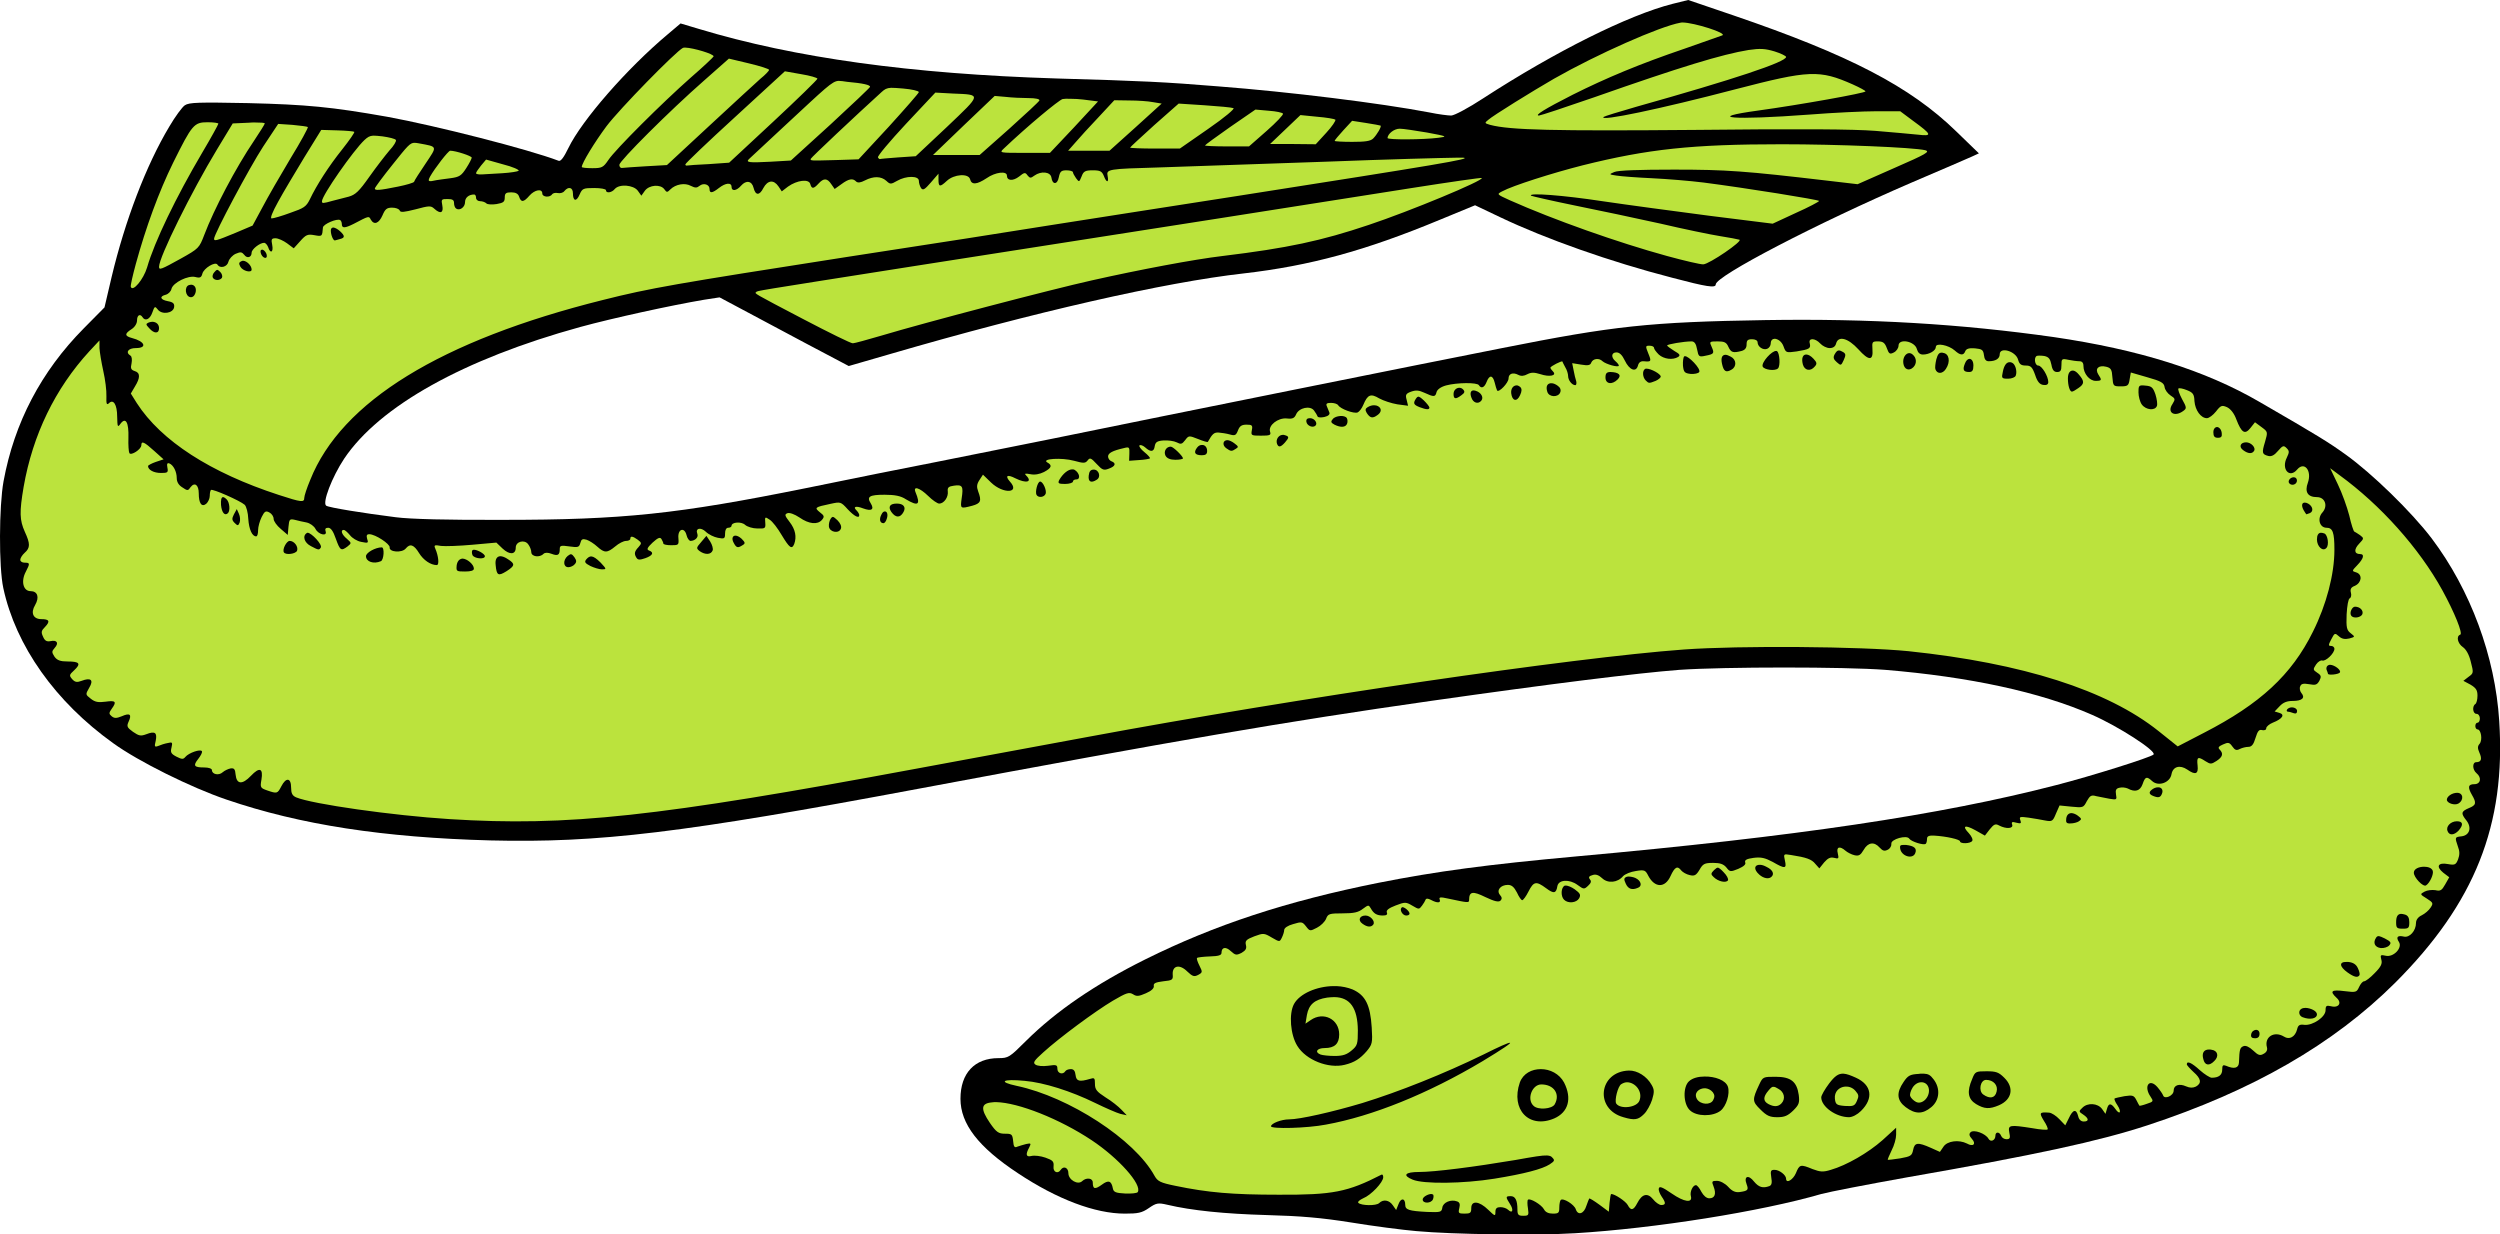 <?xml version="1.0" encoding="UTF-8"?>
<svg width="104.5mm" height="51.602mm" fill-rule="evenodd" stroke-linejoin="round" stroke-width="28.222" preserveAspectRatio="xMidYMid" version="1.2" viewBox="0 0 10450 5160.2" xml:space="preserve" xmlns="http://www.w3.org/2000/svg" xmlns:ooo="http://xml.openoffice.org/svg/export">
 
 <defs class="TextShapeIndex">
  
 </defs>
 <defs class="EmbeddedBulletChars">
  
  
  
  
  
  
  
  
  
  
 </defs>
 
 
<g transform="translate(-1511.2 -699)"><path d="m8094 5854c334-20 779-91 1030-164 33-9 193-40 355-69 544-95 803-151 1008-218 439-144 778-339 1036-596 333-333 463-660 435-1094-17-270-120-548-282-763-85-112-251-273-360-351-71-51-116-79-360-220-227-132-505-219-860-271-388-55-767-78-1206-71-485 8-632 24-1100 117-310 61-1378 276-1886 380-139 28-355 71-479 96-124 24-368 73-543 109-540 109-767 133-1270 133-228 1-387-3-447-11-135-17-277-40-290-48-18-11 24-120 75-197 148-220 500-416 986-550 139-38 382-91 518-114l65-10 92 49c50 27 172 92 270 144l178 94 176-51c597-174 1145-299 1474-336 278-32 509-95 820-224l148-61 105 50c191 91 460 186 719 253 144 38 182 44 182 28 0-35 418-253 819-426 124-53 238-102 253-109l28-13-95-92c-192-187-446-319-932-485l-188-64-65 16c-185 47-490 199-792 395-61 40-121 72-134 72-12 0-53-5-91-13-205-39-584-86-883-109-220-18-319-23-676-33-608-19-1093-86-1494-207l-77-23-52 44c-172 144-361 361-417 477-19 39-32 57-41 53-126-48-514-147-717-184-232-41-336-51-582-57-206-4-245-3-263 9-11 7-41 48-65 89-97 162-185 393-241 628l-30 128-87 88c-178 180-290 394-335 639-19 105-20 358-1 446 52 242 218 476 460 649 105 76 325 185 472 235 310 106 658 159 1104 171 453 11 803-31 1795-217 1079-202 1526-279 2135-366 513-73 860-116 1040-130 191-13 690-13 860 0 352 29 649 93 865 188 110 48 271 152 257 166-12 12-260 90-408 128-483 125-1086 215-2007 298-372 34-581 62-824 110-385 77-685 176-975 320-211 105-374 217-499 341-69 69-74 72-115 72-100 0-159 63-159 170 0 105 75 202 240 311 164 109 323 169 447 169 55 0 71-3 100-23 32-22 39-23 78-14 101 24 239 38 415 43 143 4 227 11 353 31 91 15 214 31 272 36 151 14 506 19 663 9z"/><path d="m8544 793c47 0 190 45 166 54-7 3-78 27-156 55-191 65-329 123-469 193-118 60-161 87-141 87 6 0 109-34 230-76 364-128 536-180 646-198 49-7 69-6 109 6 26 8 48 19 48 23 0 21-216 93-625 208-73 21-135 40-138 43-19 20 235-33 552-116 308-80 350-82 490-20 29 13 53 26 53 29 0 7-274 56-448 80-227 31-109 41 213 17 101-8 228-14 282-14h98l55 41c78 57 80 64 20 57-28-3-108-10-179-16-90-7-314-9-750-4-592 5-777 1-860-21-24-7-24-8-8-21 20-18 185-120 275-172 179-102 443-219 528-234 3-1 5-1 9-1zm-4168 105c33 1 121 27 118 37-2 4-44 44-95 88-119 105-316 301-345 345-21 31-27 34-67 34-24 0-44-2-44-5 0-16 54-104 103-170 55-73 290-313 320-328 2-1 6-1 10-1zm182 46 84 20c46 11 84 23 84 27s-16 21-36 37c-19 17-115 105-213 196l-178 165-88 5c-49 3-93 6-100 7-6 1-11-5-11-13 0-16 209-225 355-353zm234 53 68 12c37 6 68 15 68 19s-83 85-184 179l-185 172-85 6c-46 2-87 5-91 6s-7-1-7-5 93-93 208-198zm225 40c10 0 20 2 35 4 67 6 97 13 96 21 0 3-75 74-165 157l-166 151-85 5c-93 5-106 3-88-13 7-7 72-67 145-135 175-162 200-189 228-190zm219 29c11 0 27 1 50 3 36 3 66 10 66 15 0 4-57 69-126 145l-126 136-93 3c-111 3-108 3-107-5 1-5 188-181 296-279 13-12 21-17 40-18zm185 20 73 4c121 5 122 0-24 139l-131 123-74 5c-41 3-75 6-76 7s-5-2-8-7 50-68 117-140zm248 14 46 4c25 3 68 5 95 5 30 0 48 4 46 10-2 5-59 58-127 119l-123 109h-195l129-124zm318 12c16 0 34 1 51 3l63 8-100 108-101 107h-106c-104 0-106 0-88-17 100-95 230-203 247-208 6-1 19-2 34-1zm182 6 63 1c35 0 79 3 99 7l36 6-109 99-109 98h-173l30-34c16-19 60-67 97-106zm269 14 108 7c59 4 114 9 121 12 7 2-35 38-106 87l-118 82h-104c-57 0-104-2-104-4s46-44 101-94zm321 25 56 5c31 2 57 8 59 12 3 4-27 36-68 72l-74 65h-92c-50 0-92-2-92-4s48-37 105-77zm188 23 70 7c38 3 72 9 76 12 3 4-14 29-38 55l-44 48-96-1h-95l63-60zm216 24 58 9c32 5 59 10 61 11 5 4-15 38-31 54-11 11-34 14-88 14-40 0-73-2-73-4 0-3 17-23 37-45zm-4784 6c25 0 45 3 45 6s-30 58-68 122c-109 185-199 371-230 479-15 50-60 104-68 81-2-5 8-48 21-96 42-153 96-301 156-423 79-159 87-169 144-169zm198 1c24 0 41 1 41 4s-20 35-44 71c-78 115-169 289-209 395-21 55-23 57-98 99-83 46-91 49-91 34 0-40 135-313 242-490l66-109 67-3c9-1 18-1 26-1zm97 6 60 4c33 3 62 7 64 9 2 3-30 62-73 132-42 70-95 162-117 204l-41 76-73 31c-80 33-88 35-88 24 0-20 150-301 205-385zm4688 20c15 0 66 8 114 16 86 16 87 17 47 22-62 8-212 9-212 1 1-18 28-39 51-39zm-4508 5 67 2c37 1 69 4 71 6 3 2-20 35-50 73-56 70-107 149-136 210-15 30-24 36-82 56-35 13-70 23-77 23-8 1 2-25 27-70 21-39 71-122 109-185zm217 24c10 0 21 1 39 3 28 4 53 10 56 15s-9 25-27 44c-17 20-55 69-84 110-43 61-58 75-86 83-18 5-48 12-66 17-43 12-46 12-46 2 0-24 131-212 178-256 13-12 21-17 36-18zm190 32c81 15 79 10 29 85-25 37-47 71-48 76-2 4-32 13-67 20-79 16-97 17-97 8 0-4 34-50 75-101 61-76 72-91 92-90 5 0 10 1 16 2zm5698 4c230 0 551 13 600 25 21 6 4 16-129 74l-154 68-128-15c-341-40-420-46-640-46-143 0-234 3-249 10-23 10-23 10 9 15 18 3 84 8 148 11 63 3 160 11 216 18 178 23 483 72 483 77 0 3-43 26-97 50l-97 45-264-33c-145-19-347-46-448-61-164-25-311-36-298-23 3 2 85 21 183 41 99 20 260 54 359 76 98 23 210 46 248 52s75 13 81 15c16 5-126 102-151 103-10 1-79-15-152-35-204-56-473-151-657-233-55-25-55-25-32-37 44-24 211-77 337-109 273-68 458-88 832-88zm-5566 27c23 0 90 22 90 29 0 4-10 24-23 44-20 31-28 37-66 42-25 3-51 7-58 8-35 8-38 6-27-15 19-34 76-108 84-108zm4215 29h19c45 4-114 30-936 159-304 47-658 103-787 123-129 21-512 81-852 133-717 112-823 130-1021 180-677 169-1093 425-1223 752-14 33-25 67-25 75 0 20-11 19-106-12-286-93-492-226-594-384l-25-40 17-29c23-37 23-58-1-65-15-5-18-11-13-32 3-15 1-29-4-32-23-14-10-32 22-32 49 0 38-28-16-42-31-8-32-18-2-37 14-9 23-24 23-37 0-22 13-29 23-13 11 18 31 9 41-20 9-26 11-27 22-13 17 24 65 17 69-9 2-15-4-21-26-25-32-6-37-20-9-27 11-3 22-14 24-25 7-26 70-57 100-49 19 5 25 2 29-14 6-23 54-52 63-38 11 18 41 10 46-12 3-12 17-27 30-33 21-9 26-8 36 4 12 17 31 11 31-9 0-14 34-41 52-41 6 0 13 8 17 18 9 29 23 22 17-9-5-24-3-28 14-28 11 0 33 10 48 21l28 21 27-30c24-27 31-30 59-25 33 6 33 6 36-32 1-14 59-39 72-31 4 2 7 10 7 17 0 18 13 17 49-1 65-34 64-34 72-18 14 24 34 16 49-18 11-26 18-32 40-32 15 0 29 5 32 12 3 9 18 7 66-5 56-15 64-16 78-3 26 24 40 18 34-13-5-26-4-27 22-27 21 0 27 4 27 17 0 10 4 20 9 23 15 10 37-6 37-27 0-19 16-32 38-32 5 0 8 6 8 14s8 14 17 14 21 4 26 9c4 5 24 6 43 3 28-5 34-9 34-27s5-22 27-22c19 0 29 6 33 18 8 25 19 24 43-4 22-25 54-31 54-9 0 15 32 18 41 3 4-5 14-7 24-5 9 2 22-1 27-8 17-21 36-16 36 9 0 34 15 36 28 5 11-25 15-27 61-27 27 0 49 4 49 9 0 14 24 11 37-5 19-22 78-17 96 7l15 21 15-21c18-24 65-28 81-6 10 14 12 14 25 1 22-22 61-29 86-15 18 9 25 9 36 0 17-14 42-6 42 13s11 18 39-4 53-24 53-5c0 20 21 17 40-5 21-24 45-20 52 9 8 33 25 33 41 1 18-33 43-36 63-7l14 21 26-20c38-27 87-33 93-11s14 21 35-2 36-23 53 3l14 20 28-20c31-23 48-26 62-11 7 6 18 5 37-5 35-18 67-18 89 2 16 15 19 15 45 0 38-22 91-22 91 0 0 9 4 22 9 30 8 11 15 7 41-23l32-37v25c0 31 6 32 35 5 30-28 90-32 97-7 6 25 28 23 69-4 37-26 85-31 85-11 0 22 25 24 51 4 22-18 26-18 35-5 10 12 13 13 29 1 28-20 67-16 71 8 4 31 25 31 31-1 5-24 10-29 32-29 15 0 27 4 27 8s6 15 13 25c13 17 13 17 23-7 8-22 15-26 47-26 31 0 38 4 46 23 11 30 22 30 16 1s1-30 214-36c88-3 402-14 697-24 258-10 488-16 556-17zm-4065 8 71 20c40 10 69 23 65 27-4 3-34 8-67 10s-71 4-85 5-26-1-26-5 10-18 21-32zm4162 77c10 10-301 139-472 196-199 67-340 97-611 130-119 14-347 57-547 102-170 38-693 175-880 231-58 17-112 32-119 32-7 1-100-45-207-101-214-112-204-107-197-113 6-6-23-1 643-106 962-150 1806-283 2097-329 159-25 291-44 293-42zm-4800 207c-7 0-11 4-11 13 0 18 10 42 17 41 3-1 13-3 22-6 21-5 20-14-1-33-10-9-20-14-27-15zm-300 93c-4 0-6 5-4 13 2 9 9 18 15 20 8 3 12-2 10-12-2-9-9-18-16-21-2 0-4-1-5 0zm-77 46c-2 0-4 0-6 1-12 5-14 10-6 24 10 18 47 27 47 12 0-17-20-36-35-37zm-109 38c-4 1-7 4-12 10-7 7-9 18-6 23 8 13 30 12 38 0 3-6 0-17-7-24-6-6-10-9-13-9zm-108 62c-3 0-7 1-11 2-19 8-14 46 6 50 10 2 18-5 22-17 6-19-2-34-17-35zm-162 155c-5 0-10 1-16 3-13 6-13 8 2 24 21 24 41 23 41 0 0-16-11-26-27-27zm6781 71c13 1 29 12 36 31 10 28 11 28 55 22 54-9 60-12 55-34-7-23 22-23 44 1 9 10 27 19 39 19 15 0 24-7 27-19 9-34 50-23 93 24 44 49 63 49 59 0-2-31-1-33 23-33 21 0 29 6 37 28 9 25 13 27 30 18 10-5 19-18 19-28 0-32 69-19 77 15 4 14 12 22 25 22 26 0 54-16 54-32 0-18 53-8 79 15 23 21 37 22 44 3 4-10 16-14 40-12 30 3 35 6 38 28 2 18 8 26 20 26 29 0 46-11 46-29 0-33 68-13 77 23 5 18 12 24 32 24 21 0 27 6 39 39 9 28 19 40 34 42 14 2 21-2 21-12 0-24-27-69-42-69-14 0-19-32-7-40 4-2 18-2 32 0 19 4 25 12 30 36 4 23 11 31 24 31 14 0 18-6 18-28 0-27 1-29 29-23 15 3 36 6 46 6 11 0 17 6 17 20 0 31 25 62 51 62s27-3 11-27c-15-24 1-40 33-32 20 5 24 12 26 44 3 37 4 38 35 38 29 0 33-3 37-29l5-29 69 20c57 16 69 23 72 40 1 12 13 28 25 36 20 13 21 15 8 36-24 35 8 56 45 29 15-11 15-14-5-50-11-21-18-41-15-44s19 0 36 7c25 10 30 17 31 46 3 38 27 71 52 71 9 0 26-13 38-28 20-26 25-27 46-18 15 7 30 26 39 51 22 57 36 65 59 36l19-24 27 20c27 20 27 20 15 62-14 46-13 52 14 59 13 3 25-3 40-21 20-23 24-24 36-12s12 17 1 40c-24 48 11 88 43 50 30-36 63 4 45 55-14 38-1 60 38 60 34 0 47 37 23 64-23 25-12 64 17 64 26 0 33 19 33 92 0 102-33 229-90 343-89 180-220 301-455 422l-110 57-80-64c-214-171-568-284-1045-334-200-20-705-24-940-7-464 34-1613 202-2489 365-174 32-497 92-718 133-1086 202-1457 242-1951 211-239-15-575-63-642-91-16-7-21-17-21-41 0-41-21-44-41-5-16 31-18 31-59 17-28-10-30-12-24-45 8-48-8-54-44-16s-60 36-64-5c-2-23-6-28-21-26-10 2-25 9-33 16-16 15-45 9-45-9 0-6-13-11-32-11-43 0-48-7-25-36 11-14 18-28 15-32-6-10-55 7-69 24-9 11-15 10-37-1-23-12-26-18-21-38 5-22 4-24-16-19-12 2-30 8-39 12-16 6-17 3-11-21 7-35-3-42-39-28-24 9-31 7-56-10-25-18-27-23-18-43 14-30 5-37-29-22-22 9-31 9-42 0-12-10-12-14 0-31 22-30 17-36-25-30-31 4-44 2-62-12-23-18-23-18-7-46 20-33 7-44-32-29-19 7-27 6-39-7-13-15-13-18 8-37 30-28 23-37-27-37-31 0-44-5-55-20-12-19-12-22 1-37 18-20 10-34-18-28-16 3-24-2-31-19-9-19-7-25 9-41 22-23 17-32-16-32-34 0-46-26-26-59 19-33 10-58-19-58-31 0-41-42-20-81 18-35 18-38-5-38-10 0-18-5-18-12s8-20 18-29c24-21 24-38 1-88-22-49-23-82-5-188 38-217 131-410 275-567l42-45v32c1 17 8 60 16 96 8 35 14 82 13 105-1 32 1 38 10 30 19-20 35 5 35 56 1 43 2 46 14 29 22-29 35-5 33 59-1 30 1 59 4 64 7 12 50-16 50-33 0-19 11-15 54 24l39 35-33 11c-17 6-32 14-32 17 0 16 24 29 54 29 28 0 31-2 27-22-3-16-1-21 8-18 17 7 31 34 31 62 0 15 8 29 23 38 22 15 24 15 35-1 17-22 34-9 34 26 0 42 12 59 31 44 8-7 15-22 15-33s2-22 5-25c6-6 122 45 141 62 7 7 14 33 15 59 3 44 16 73 33 73 5 0 8-11 8-26 0-14 7-39 15-55 12-24 17-27 32-19 10 5 18 17 18 27 0 9 13 28 30 42l29 25 3-34c3-32 5-34 27-29 13 4 35 8 49 11s31 15 37 27c13 25 51 32 42 9-3-9 0-14 11-14s21 14 32 46c18 50 22 52 49 32 17-14 17-14-3-32-21-17-28-37-13-37 5 0 16 10 26 22 9 12 30 25 47 28 29 6 31 5 25-12-4-15-2-20 9-20 25 0 87 41 85 55-3 20 51 24 67 5 18-22 34-17 56 19 18 29 48 50 74 50 11 0 7-38-6-68-7-16-4-17 24-12 17 2 76 0 131-5l100-9 26 25c29 27 55 26 55-4 0-26 37-35 52-14 7 9 13 24 13 33 0 19 35 24 51 7 7-6 18-6 34 0 26 10 34 5 34-20 0-15 5-16 40-11 36 5 41 4 46-14 4-16 9-19 26-14 12 4 32 17 45 29 30 27 41 27 75-1 15-13 35-23 45-23s18-4 18-9c0-13 10-11 31 4 17 13 17 15 3 31-17 18-19 28-8 45 6 9 14 9 37 1 31-11 37-24 15-32-11-4-7-12 15-33 22-20 31-24 37-15 4 7 8 15 8 19s15 7 33 7c31 0 32-1 30-29-4-39 25-49 34-13 3 13 11 24 17 24 19-1 34-15 28-30-9-23 14-29 36-8 11 11 34 22 50 25 27 5 30 4 30-18 0-15 5-24 13-24s14-4 14-8c0-16 41-19 57-4 9 8 32 15 51 15 33 1 35 0 33-25-2-24-1-25 18-12 12 7 34 36 51 65 32 53 42 61 52 37 11-30 5-61-19-92-21-27-22-32-9-37 9-3 29 4 50 18 40 28 76 31 94 10 11-13 10-18-9-32-23-19-22-21 45-35 41-9 43-9 71 22 28 30 49 41 49 25 0-4-5-13-11-19-17-16-4-21 27-9 35 13 48 5 32-21-18-28-6-36 58-36 43 0 68 5 89 19 52 31 62 23 40-30-11-27 17-19 53 16 18 18 39 32 46 32 20 0 39-27 36-51-2-16 3-21 26-24 35-5 40 2 32 53-6 44-6 44 44 31 36-10 40-20 25-60-7-19-6-30 5-47l15-23 34 33c51 49 124 45 78-5-21-24-10-30 23-13 46 23 73 16 46-11-9-9-6-10 17-6 18 4 39 0 57-9 32-17 36-28 14-40-27-16 61-21 112-7 40 11 47 11 57-2 9-12 14-10 37 15 24 26 30 28 51 20 28-10 32-23 11-31-8-3-14-12-14-20 0-14 18-24 66-35 23-6 24-4 23 24l-1 29 41-3c23-1 43-5 46-7 2-2-8-14-23-26s-24-25-21-28c4-4 15 0 24 8 23 21 37 19 40-5 3-17 10-22 37-24 19-1 43 2 55 8 17 9 22 8 35-9 15-20 16-20 54-5 22 9 40 14 41 12 19-34 26-40 45-39 12 1 33 4 47 8 21 6 26 4 34-17 7-18 15-24 36-24 23 0 26 3 22 23-4 22-3 23 38 23 38 0 43-2 38-17-8-26 33-58 69-55 25 3 33-1 40-17 12-28 59-38 75-16 7 9 13 20 15 25 1 4 14 5 28 2 17-4 24-11 21-19-3-7-8-19-11-27-4-10 1-13 18-13 13 0 26 4 30 10 9 15 65 36 81 30 7-3 18-17 24-32 18-43 31-48 66-27 18 10 52 21 76 25l45 6-6-25c-6-21-3-26 19-34 20-7 32-6 56 5 39 18 45 18 50-3 3-11 18-22 40-28 45-12 130-13 137-1 10 16 23 10 32-13 12-31 26-30 34 2 3 14 8 28 10 33 7 11 48-32 48-50 0-20 18-27 41-15 11 6 24 5 38-3 16-8 28-8 54 0 39 13 70 6 53-11-6-6-11-13-11-16 0-6 48-30 50-26 0 2 6 12 12 24 7 11 12 28 12 37 0 17 16 38 30 38 4 0 6-7 4-16-3-9-8-29-11-46l-6-30 37 6c30 5 39 3 43-9 7-16 32-20 47-5 13 12 68 28 68 18 0-4-7-12-14-18-20-17-17-37 4-37 13 0 24 11 35 34 19 40 47 51 55 21 3-13 12-19 24-18 32 3 33 1 19-33-12-30-12-32 5-32 11 0 19 4 19 9s9 17 20 28c21 19 58 24 81 10 10-7 7-12-16-25-16-10-30-20-30-23 0-5 70-17 102-17 12 0 19 10 23 33 6 31 8 33 35 27 36-7 38-10 26-37-10-22-10-23 25-23 28 0 37 4 45 23 11 24 20 26 55 17 14-4 21-12 21-27 0-17 4-22 23-22 13 0 23 5 23 13 0 18 23 34 40 27 8-3 15-13 15-23 0-13 8-19 17-19zm269 49c-7-1-12 4-19 16-7 13-5 21 9 33 17 15 18 15 29-9 9-20 9-26-2-33-7-4-13-7-17-7zm-263 2c-18-2-63 48-57 65 6 14 52 20 64 8 11-10 7-66-4-72-1-1-2-1-3-1zm692 7c-12 0-17 7-23 28-4 17-6 35-4 41 7 21 30 21 44-1 20-30 14-64-12-67-2-1-3-1-5-1zm-137 2c-14 1-27 19-24 42 3 26 24 35 42 17 15-15 14-39-3-53-4-4-10-6-15-6zm-429 6c-14-1-22 14-15 41 7 26 32 31 50 9 10-11 9-17-5-32-11-12-22-18-30-18zm-339 1c-14 1-19 13-14 37 7 33 17 39 40 25 22-12 21-42-3-54-9-5-17-8-23-8zm-169 6c-1 0-2 0-3 1-4 4-6 22-5 39 3 27 7 31 32 34 16 1 32-2 36-8 8-13-45-68-60-66zm1170 32c-10 25-5 34 18 34 13 0 18-6 18-27 0-19-8-28-17-28-7 1-14 7-19 21zm187-7c-13 0-23 14-28 40-6 27-5 29 22 29 15 0 30-6 32-13 7-18-2-49-16-54-3-2-6-2-10-2zm-1517 27c-3 0-5 0-6 1-13 7-11 35 2 48s14 13 42 2c11-5 21-13 21-18 0-11-41-33-59-33zm1783 8c-13-1-22 10-22 33 0 30 8 56 17 55 4 0 16-7 27-15 25-17 26-28 2-56-9-11-17-16-24-17zm-1934 6c-16 0-21 6-21 23 0 27 27 32 51 8 18-18 5-30-30-31zm-246 47c-17-1-26 12-18 36 7 23 46 24 54 2 4-10 0-20-10-27-9-7-19-11-26-11zm-148 9c-13 1-23 14-21 33 4 33 24 37 37 8 8-17 8-27 1-34-6-5-12-8-17-7zm2614 0c-12 1-13 7-13 29 0 17 6 40 14 51 17 23 55 27 63 6 3-7 0-29-6-48-10-29-16-35-41-37-7-1-13-1-17-1zm-2852 10c-12 0-24 10-24 26 0 22 9 23 33 5 14-10 15-15 7-24-5-5-10-7-16-7zm61 11c-13-1-18 11-10 31 7 20 26 27 39 14 12-11 6-30-13-40-7-3-12-5-16-5zm-233 26c-3 1-6 3-9 8-13 20-10 26 15 36 29 11 41 11 41 2 0-5-11-18-23-30-13-12-19-16-24-16zm-184 36c-8 0-17 2-27 8s-11 12-4 24c14 22 25 24 45 9 26-18 11-41-14-41zm-142 45c-12 1-25 5-31 13-9 10-8 15 7 23 26 13 47 12 53-4 3-7 2-18-1-23-4-7-16-10-28-9zm-141 25c3 16 27 26 38 15 10-10-4-31-23-31-12 0-17 5-15 16zm3807 21c-8 0-16 7-16 22 0 17 5 23 19 23s18-5 16-20c-2-16-11-24-19-25zm-3908 33c-15 1-28 19-22 37 6 16 15 15 33-5 19-22 19-26-4-32-2 0-4-1-7 0zm-228 22c-20-1-24 20-7 33 20 14 23 15 41 3 12-7 11-10-5-22-10-8-23-14-29-14zm4257 9c-24 0-32 19-12 33 20 15 37 16 45 3 9-13-12-36-33-36zm-4385 22c-16 21-9 32 20 32 16 0 22-5 22-18 0-16-10-26-22-25-7 0-14 3-20 11zm-132 34c6 11 20 17 41 17 18 0 32-3 32-6 0-9-41-49-51-49-19 0-31 20-22 38zm4868 52 39 29c172 125 333 305 430 481 51 93 87 182 75 186-18 6-11 37 11 52 13 9 26 31 33 61 12 46 12 48-9 63l-22 17 30 16c23 14 29 23 29 46 0 16-4 32-9 35-14 9-11 41 5 41 8 0 14 9 14 19s-4 18-10 18c-5 0-9 6-9 14 0 7 4 14 9 14 15 0 22 44 9 60-9 10-9 19-1 37 12 26 8 40-13 40-17 0-17 31 1 46 23 19 17 46-9 46s-29 12-10 45c20 34 17 43-13 55-33 14-34 22-10 52 23 30 13 62-21 66-28 3-28 4-15 42 8 20 8 35 1 54-9 23-14 25-42 20-42-8-52 10-20 36l25 19-17 30c-14 25-20 29-41 24-14-2-34 0-45 6-20 11-20 11 9 29 27 17 28 20 16 38-7 11-23 25-37 32-15 7-24 19-24 32 0 33-27 63-51 57-26-6-34 2-20 23 15 25-24 65-56 57-21-5-23-3-18 16 5 17-1 30-28 57-18 19-38 34-44 34s-15 11-21 24c-10 22-13 23-61 17-55-7-63 0-33 28 24 21 9 44-24 35-18-4-22-2-22 17 0 28-53 64-88 61-20-3-27 1-31 19-8 31-32 45-55 30-41-25-83 2-71 45 3 11-2 21-14 27-15 9-23 6-44-14-16-15-31-22-40-18-15 6-17 13-19 68-1 24-20 29-54 14-13-5-16-2-16 16 0 23-15 34-44 34-7 0-30-14-50-32-34-31-54-40-54-24 0 4 13 18 28 32 32 28 35 47 10 61-13 6-25 6-41-1-29-13-52-5-52 18 0 21-38 38-44 20-2-6-13-22-24-35-34-39-59-3-28 41 12 18 12 20-16 29-16 6-30 9-31 8s-7-12-13-24c-10-19-15-21-49-16-21 4-40 8-42 10-2 3 3 15 12 28 19 29 10 43-9 15-18-25-28-25-35 1l-6 20-14-20c-18-25-61-28-83-5-15 14-15 16 4 28 24 16 25 29 2 29-11 0-20-8-23-22-8-32-22-29-39 8l-15 30-24-25c-14-15-33-27-43-28-41-3-43 0-23 33 12 18 19 35 16 37-2 3-31 1-63-5-96-15-103-14-97 18 5 23 3 28-12 28-9 0-19-6-22-14-7-18-24-18-24-1 0 20-20 29-29 13-12-22-62-40-75-27-7 7-6 15 6 28 19 21 5 34-21 19-34-17-82-11-98 13l-15 22-38-17c-54-24-68-23-74 9-5 24-10 27-54 35-27 4-50 7-52 6-1-1 6-19 16-39 11-21 19-50 19-66v-29l-57 52c-60 53-150 105-216 124-32 10-44 9-76-3-51-21-55-20-70 17-12 28-41 45-41 23 0-15-28-37-48-37-16 0-18 4-14 31 4 23 2 33-8 37-27 10-44 5-64-19-23-30-44-23-31 11 9 24 6 28-30 33-17 2-31-4-47-22-14-15-34-25-47-25-21 0-23 2-14 24 12 31 5 49-18 49-12 0-24-11-33-27-8-16-18-28-23-28-13 0-26 28-21 46 8 30-28 25-80-11-39-27-52-32-54-21-2 7 4 22 12 34 18 26 18 35-2 35-8 0-24-11-34-24-23-28-46-23-66 16-16 31-27 33-40 8-9-16-54-46-69-46-2 0-5 16-7 37l-3 37-39-29c-22-16-41-28-43-26-1 2-7 16-12 31-10 33-35 41-44 14-6-20-53-49-63-39-3 3-6 17-6 31 0 23-3 26-27 26-18 0-31-6-37-18-11-20-59-48-67-40-3 3-3 19 0 36 4 29 3 31-20 31-20 0-24-4-24-26 0-39-9-56-28-56-22 0-22 3-3 33 16 24 11 42-8 24-6-6-20-11-32-11-15 0-21 5-21 20 0 19-2 18-30-9-38-37-71-40-71-7 0 20-4 23-28 23-25 0-27-2-22-23 4-16 2-24-9-28-26-10-59 4-62 26-3 19-7 20-63 18-77-4-92-9-92-30 0-28-18-30-28-3l-10 25-14-20c-15-22-40-26-57-9-12 12-75 11-87-1-4-4 5-12 20-19 33-13 84-67 84-88 0-8-3-13-7-11-142 73-204 85-429 84-195 0-297-9-432-37-64-13-75-19-88-42-83-152-358-330-576-376-80-17-60-30 33-21 81 7 194 43 294 92 43 21 91 42 106 46l27 6-22-23c-12-13-42-37-67-52-37-24-44-33-44-56 0-25-2-27-21-21-44 13-57 10-60-16-2-18-8-25-20-25-10 0-20 4-23 9-10 16-33 9-33-10 0-17-4-18-39-13-22 3-45 1-53-5-11-8-6-16 33-51 67-61 217-172 291-216 57-33 67-37 84-27 15 10 24 9 54-4 23-10 35-21 33-31-2-11 8-15 39-19 39-4 42-6 40-29-2-37 29-44 61-12 22 21 29 23 46 14 18-10 18-12 5-38-8-16-13-30-10-33 2-2 26-5 53-6 37-1 49-5 49-15 0-24 18-27 39-7 19 17 23 18 45 7 17-10 22-18 18-33-4-17 1-23 35-36 38-14 41-14 73 5 33 19 33 19 42 1 5-10 10-25 10-32 0-9 15-19 37-25 36-11 39-10 54 9 16 21 17 21 46 6 16-8 33-25 38-37 8-21 13-23 69-23 47 0 66-4 85-19 23-17 24-17 33-2 12 22 25 30 50 30 16 0 21-4 17-13-3-9 8-18 37-29 39-15 43-15 70 1s28 16 40 0c7-9 13-20 15-25 2-6 10-6 23 1 26 14 42 13 36-2-4-10 3-11 34-4 85 18 89 19 89 6 0-36 15-38 68-12 38 18 55 22 63 15 7-7 7-14-2-24-16-19 2-42 33-42 16 0 26 9 38 32 8 18 18 32 22 32s16-16 26-36c22-43 32-45 74-14 32 24 42 22 47-9 5-27 50-30 84-5 26 19 28 19 44 4 13-12 15-19 8-27-7-9-4-14 11-18 13-5 26 0 40 13 24 23 65 19 88-9 8-8 31-18 53-21 36-6 40-4 52 20 27 51 70 52 93 1 18-39 29-44 45-23 6 7 21 16 35 19 20 5 27 1 41-22 14-25 21-29 57-29 29 0 44 5 56 20 14 18 17 18 49 5 23-10 33-19 29-27-3-10 6-15 35-19 31-4 48 0 80 17 52 30 59 29 51-6-6-28-6-28 25-23 65 10 87 18 102 37l17 19 20-25c16-18 26-23 42-19 19 5 20 3 15-19-7-27 8-32 32-11 8 7 25 16 38 19 18 4 25 0 38-22 18-32 44-36 67-10 13 14 20 16 34 9 10-5 16-16 15-25-3-19 65-38 75-21 8 12 61 29 69 21 3-3 5-12 5-20 0-12 8-15 30-14 52 3 108 16 108 24 0 11 44 10 51-2 4-5-3-20-14-32-30-31-17-37 28-12l39 22 20-26c18-22 24-25 40-16 29 15 60 13 54-4-4-11 0-13 17-8 20 5 22 3 17-11s-2-15 35-10c22 3 54 9 70 12 28 5 31 3 44-29l15-34 50 5c49 5 50 4 64-23 13-23 19-27 39-21 14 3 39 8 56 11 30 5 31 4 27-18-3-18 0-25 14-28 10-3 26-1 35 3 31 17 52 10 62-18 11-32 17-34 40-13 26 24 75 7 81-29 6-32 35-40 66-19 34 24 47 19 43-17s1-39 33-18c21 13 24 13 46-1 26-17 30-31 13-48-8-8-4-13 14-21 22-10 27-9 39 8 11 16 18 18 31 11 10-5 26-9 36-9 14 0 22-10 30-37 9-29 15-37 28-33 10 2 17-1 17-8 0-6 12-17 27-23 41-16 52-34 28-41l-20-6 21-22c15-16 31-22 55-22 39 0 53-13 36-33-6-7-9-20-5-28 4-11 13-13 37-9 27 5 33 3 43-14 9-18 8-23-9-34-18-12-18-14-5-34 8-12 20-19 26-17 14 5 51-30 51-49 0-6-6-12-14-12-12 0-12-3 1-28 14-27 15-27 32-12 12 11 25 13 43 9 25-7 25-7 6-22-17-13-19-24-17-79 2-36 7-65 13-67 5-2 8-13 5-23-4-15 0-23 16-29 29-13 33-47 7-56-20-6-20-6 4-31 26-27 31-46 11-46-25 0-26-20-4-43 21-22 21-23 4-36-10-7-20-13-24-15-3-1-13-31-21-67-9-35-30-94-48-131zm-5258 5c-17 0-39 18-54 44-7 14-4 17 24 17 18 0 33-5 33-10s6-9 14-9c19 0 14-27-7-40-3-2-6-2-10-2zm90 1c-13 0-19 7-21 25-3 26 10 33 34 17 18-11 9-42-13-42zm5016 32c-16 0-28 18-17 27 4 4 13 6 19 3 16-6 15-30-2-30zm-5240 18c-11 0-22 44-15 56 8 13 32 10 38-5 5-14-11-51-23-51zm-3416 65c-7 1-9 12-8 33 3 32 16 47 29 34 10-10 7-45-5-57-7-7-12-10-16-10zm8702 23c-12 0-15 12-5 31 6 10 11 18 12 18s7-3 14-5c17-7 13-29-7-40-5-3-10-4-14-4zm-5885 4c-29 0-38 13-23 35 18 25 37 26 51 0 11-20 0-35-28-35zm-2759 23-12 22c-9 18-9 24 3 36 13 13 15 12 21-2 3-9 2-25-3-36zm2710 10c-5-1-11 3-15 12-11 20-7 37 8 37 5 0 11-8 14-19 6-17 1-30-7-30zm-217 23c-4-1-7 2-11 8-5 8-8 22-7 32 3 24 42 31 50 9 4-9-2-23-14-35-9-8-14-13-18-14zm6219 66c-11 0-17 10-17 28 0 29 24 52 39 36 13-12 6-56-8-61-5-2-10-3-14-3zm-8416 0c-1 0-2 0-3 1-20 12-11 41 17 55 32 17 34 17 41 6 8-12-39-62-55-62zm1788 12c-11 0-17 12-7 30 11 21 17 23 37 10 12-7 12-11-4-27-10-9-19-13-26-13zm-121 1-22 26c-21 24-21 26-6 38 23 16 47 15 54-3 3-7-2-24-10-37zm-1742 21c-13 0-32 36-24 48 7 12 49 7 55-7 6-17-12-41-31-41zm385 27c-26 0-66 22-66 37 0 23 32 34 62 21 13-5 16-58 4-58zm384 10c-2 1-4 1-5 2-3 3-3 12 0 20 6 15 52 20 52 5 0-10-33-28-47-27zm408 19c-4-1-8 2-15 7-20 17-19 47 3 47 9 0 22-6 27-13 8-9 7-16-2-29-5-7-9-11-13-12zm-297 8c-14 1-22 13-19 37 4 44 11 47 45 26 36-23 37-31 7-50-13-9-24-13-33-13zm382 1c-8-1-15 4-22 12-9 11-6 16 17 28 15 7 37 14 48 14 20 0 20-1-5-28-17-17-29-25-38-26zm-540 9c-2 0-3 0-4 1-10 2-18 12-20 28-2 24-1 25 35 25 25 0 37-4 37-12 0-18-29-42-48-42zm7911 201c-12 0-24 25-16 37 8 14 41 9 47-6 5-15-10-31-31-31zm-103 243c-3 0-5 0-7 1-8 3-11 11-9 19 3 7 6 15 6 17 0 8 45 3 50-5 6-10-22-31-40-32zm-164 178c-7 1-13 4-17 9-3 5-1 9 4 9s15 3 23 6c10 4 15 0 15-9 0-10-13-16-25-15zm-557 334c-4 0-10 1-16 4-23 13-24 24-4 32 22 9 31 7 37-9 7-16-2-28-17-27zm1251 23c-21 0-43 15-43 29s32 25 48 16c24-14 21-45-5-45zm-1610 85c-13-1-22 7-24 23s1 21 18 20c12 0 28-4 35-9 12-8 12-11-4-23-9-7-18-10-25-11zm1609 34c-26 0-47 22-39 41 7 19 27 18 46-2 21-24 19-39-7-39zm-2316 99c-11 0-13 4-11 16 6 32 53 45 63 18 8-20-5-30-38-34h-14zm-597 83c-23-1-29 18-3 41 18 16 40 20 51 9 13-12 5-29-20-41-11-6-20-9-28-9zm2776 8c-22 0-43 9-43 25 0 20 39 61 51 53 16-10 33-48 28-61-4-12-20-17-36-17zm-2951 4c-5-1-9 3-17 10-14 14-14 18-2 29 19 19 52 26 60 14 3-6-5-21-18-34-11-12-18-17-23-19zm-375 37c-3 0-6 1-7 1-12 5-13 10-4 29 10 22 26 28 51 17 19-7 13-30-11-41-9-4-21-6-29-6zm-263 38h-3c-16 7-18 44-3 59 17 17 52 13 63-6 8-15 4-21-19-38-13-9-29-16-38-15zm-682 90c-1 0-3 1-3 2-10 9 4 33 19 33 8 0 14-3 14-8 0-10-20-27-30-27zm4174 28c-14 1-20 12-20 35 0 24 3 27 28 27 24 0 27-3 27-27 0-18-5-28-18-32-7-2-12-3-17-3zm-4328 7c-25 0-33 20-13 34 20 15 37 16 46 3 8-14-13-37-33-37zm4236 86c-6 0-9 2-12 7-14 21-5 40 20 43 13 1 29-4 35-11 10-11 7-16-18-29-12-6-20-9-25-10zm-135 108c-32-1-31 19 4 44 28 20 43 23 50 11 2-4-1-17-7-29-7-16-20-24-40-26h-7zm-4236 101c-68 1-140 31-164 75-22 41-15 129 14 175 36 59 130 96 198 79 41-10 64-25 92-57 23-28 25-34 21-99-6-94-26-135-80-159-20-8-43-13-67-14h-14zm5 46c66 1 97 46 98 139 0 57-2 64-26 84-20 17-36 23-71 23-24 0-51-3-59-6-26-10-15-27 17-27 42 0 61-18 61-57 0-64-66-97-119-60l-22 15 6-36c8-44 32-65 85-73 10-1 21-2 30-2zm4060 45c-7 0-13 1-18 4-14 8-11 29 5 35 31 12 60 6 60-12 0-14-26-26-47-27zm-228 111c-2 11 3 16 16 16s19-6 19-19c0-11-7-17-16-16-8 1-17 7-19 19zm-3099 35c-8 0-44 16-110 49-164 80-354 156-507 203-124 37-261 68-305 68-33 0-76 17-76 29s152 8 229-7c194-35 427-129 655-265 86-52 124-78 114-77zm2923 28c-22 0-31 15-24 40 6 27 25 30 46 8 21-20 14-44-12-47-4-1-7-1-10-1zm-2793 82c-38 0-74 18-88 56-39 113 39 195 144 150 59-26 75-83 41-150-20-37-59-56-97-56zm368 6c-126 4-145 161-23 195 47 14 62 11 86-13 12-11 27-39 34-60 10-33 9-43-2-62-20-36-60-61-95-60zm1495 3c-45 0-48 1-60 32-23 53-18 84 16 105 35 21 56 22 96 5 55-24 64-74 22-115-23-23-34-27-74-27zm-262 10h-9c-4 0-8 0-13 1-36 2-45 7-63 34-31 45-28 77 9 105 40 30 71 30 107 0 35-29 39-79 9-117-13-17-21-22-40-23zm-396 41c-18 24-33 50-33 58 0 39 62 83 116 83 14 0 35-11 50-26 54-53 45-109-21-139-22-10-38-16-52-17-22-1-37 11-60 41zm-521-29c-25 0-50 6-65 20-26 24-24 95 4 121 28 27 96 27 128 2 24-19 40-71 31-100-9-28-55-44-98-43zm297 1c-51 0-53 0-68 32-30 64-30 71 5 105 26 26 39 32 70 32s44-6 67-28c24-24 27-32 23-65-8-56-33-76-97-76zm880 13c31 0 51 23 44 49-6 27-28 32-56 12-21-15-12-61 12-61zm-272 10c16-1 30 9 33 29 4 35-29 66-54 53-11-6-21-16-24-24-3-7 2-23 10-36 9-14 23-22 35-22zm-1229 0c35 0 67 39 52 77-11 29-80 37-97 12-8-13 7-73 21-81 8-5 16-8 24-8zm-358 9c52 0 80 40 56 83-11 20-71 25-89 6-29-27-6-89 33-89zm1270 9c15-1 31 4 43 18 14 16 15 22 6 42-9 21-15 23-50 21-35-3-39-6-42-30-3-30 18-49 43-51zm-299 1c5 0 11 3 19 8 26 13 32 43 13 62-14 14-31 14-54 2-22-12-23-29 0-56 10-12 15-17 22-16zm-286 6c11 1 23 6 32 17 8 11 8 20 1 33-11 21-52 19-67-4-16-26 8-47 34-46zm-2964 58c93 2 265 70 399 159 113 75 212 186 193 217-3 5-27 7-53 6-39-2-48-6-51-21-6-32-18-37-46-16-29 21-38 19-38-9 0-19-27-22-44-6-18 18-58-5-58-33 0-23-20-32-32-14-12 19-33 9-30-14 2-21-3-26-34-37-20-7-46-10-58-7-23 6-26-6-10-35 9-18 8-19-12-15-12 3-28 8-37 11-12 6-16 1-18-24-3-28-6-30-34-30-27 0-36-6-63-45-40-59-38-82 9-86 5-1 11-1 17-1zm2303 223c-19-1-55 5-133 19-173 29-337 50-402 50-59 0-71 14-27 32 45 19 212 17 342-4 124-20 200-40 231-60 21-14 22-17 10-29-4-5-10-7-21-8zm-484 161c-13 0-36 12-36 23 0 18 36 17 43-1 3-7 3-16 1-19-2-2-5-2-8-3z" fill="#bbe33d"/></g></svg>
